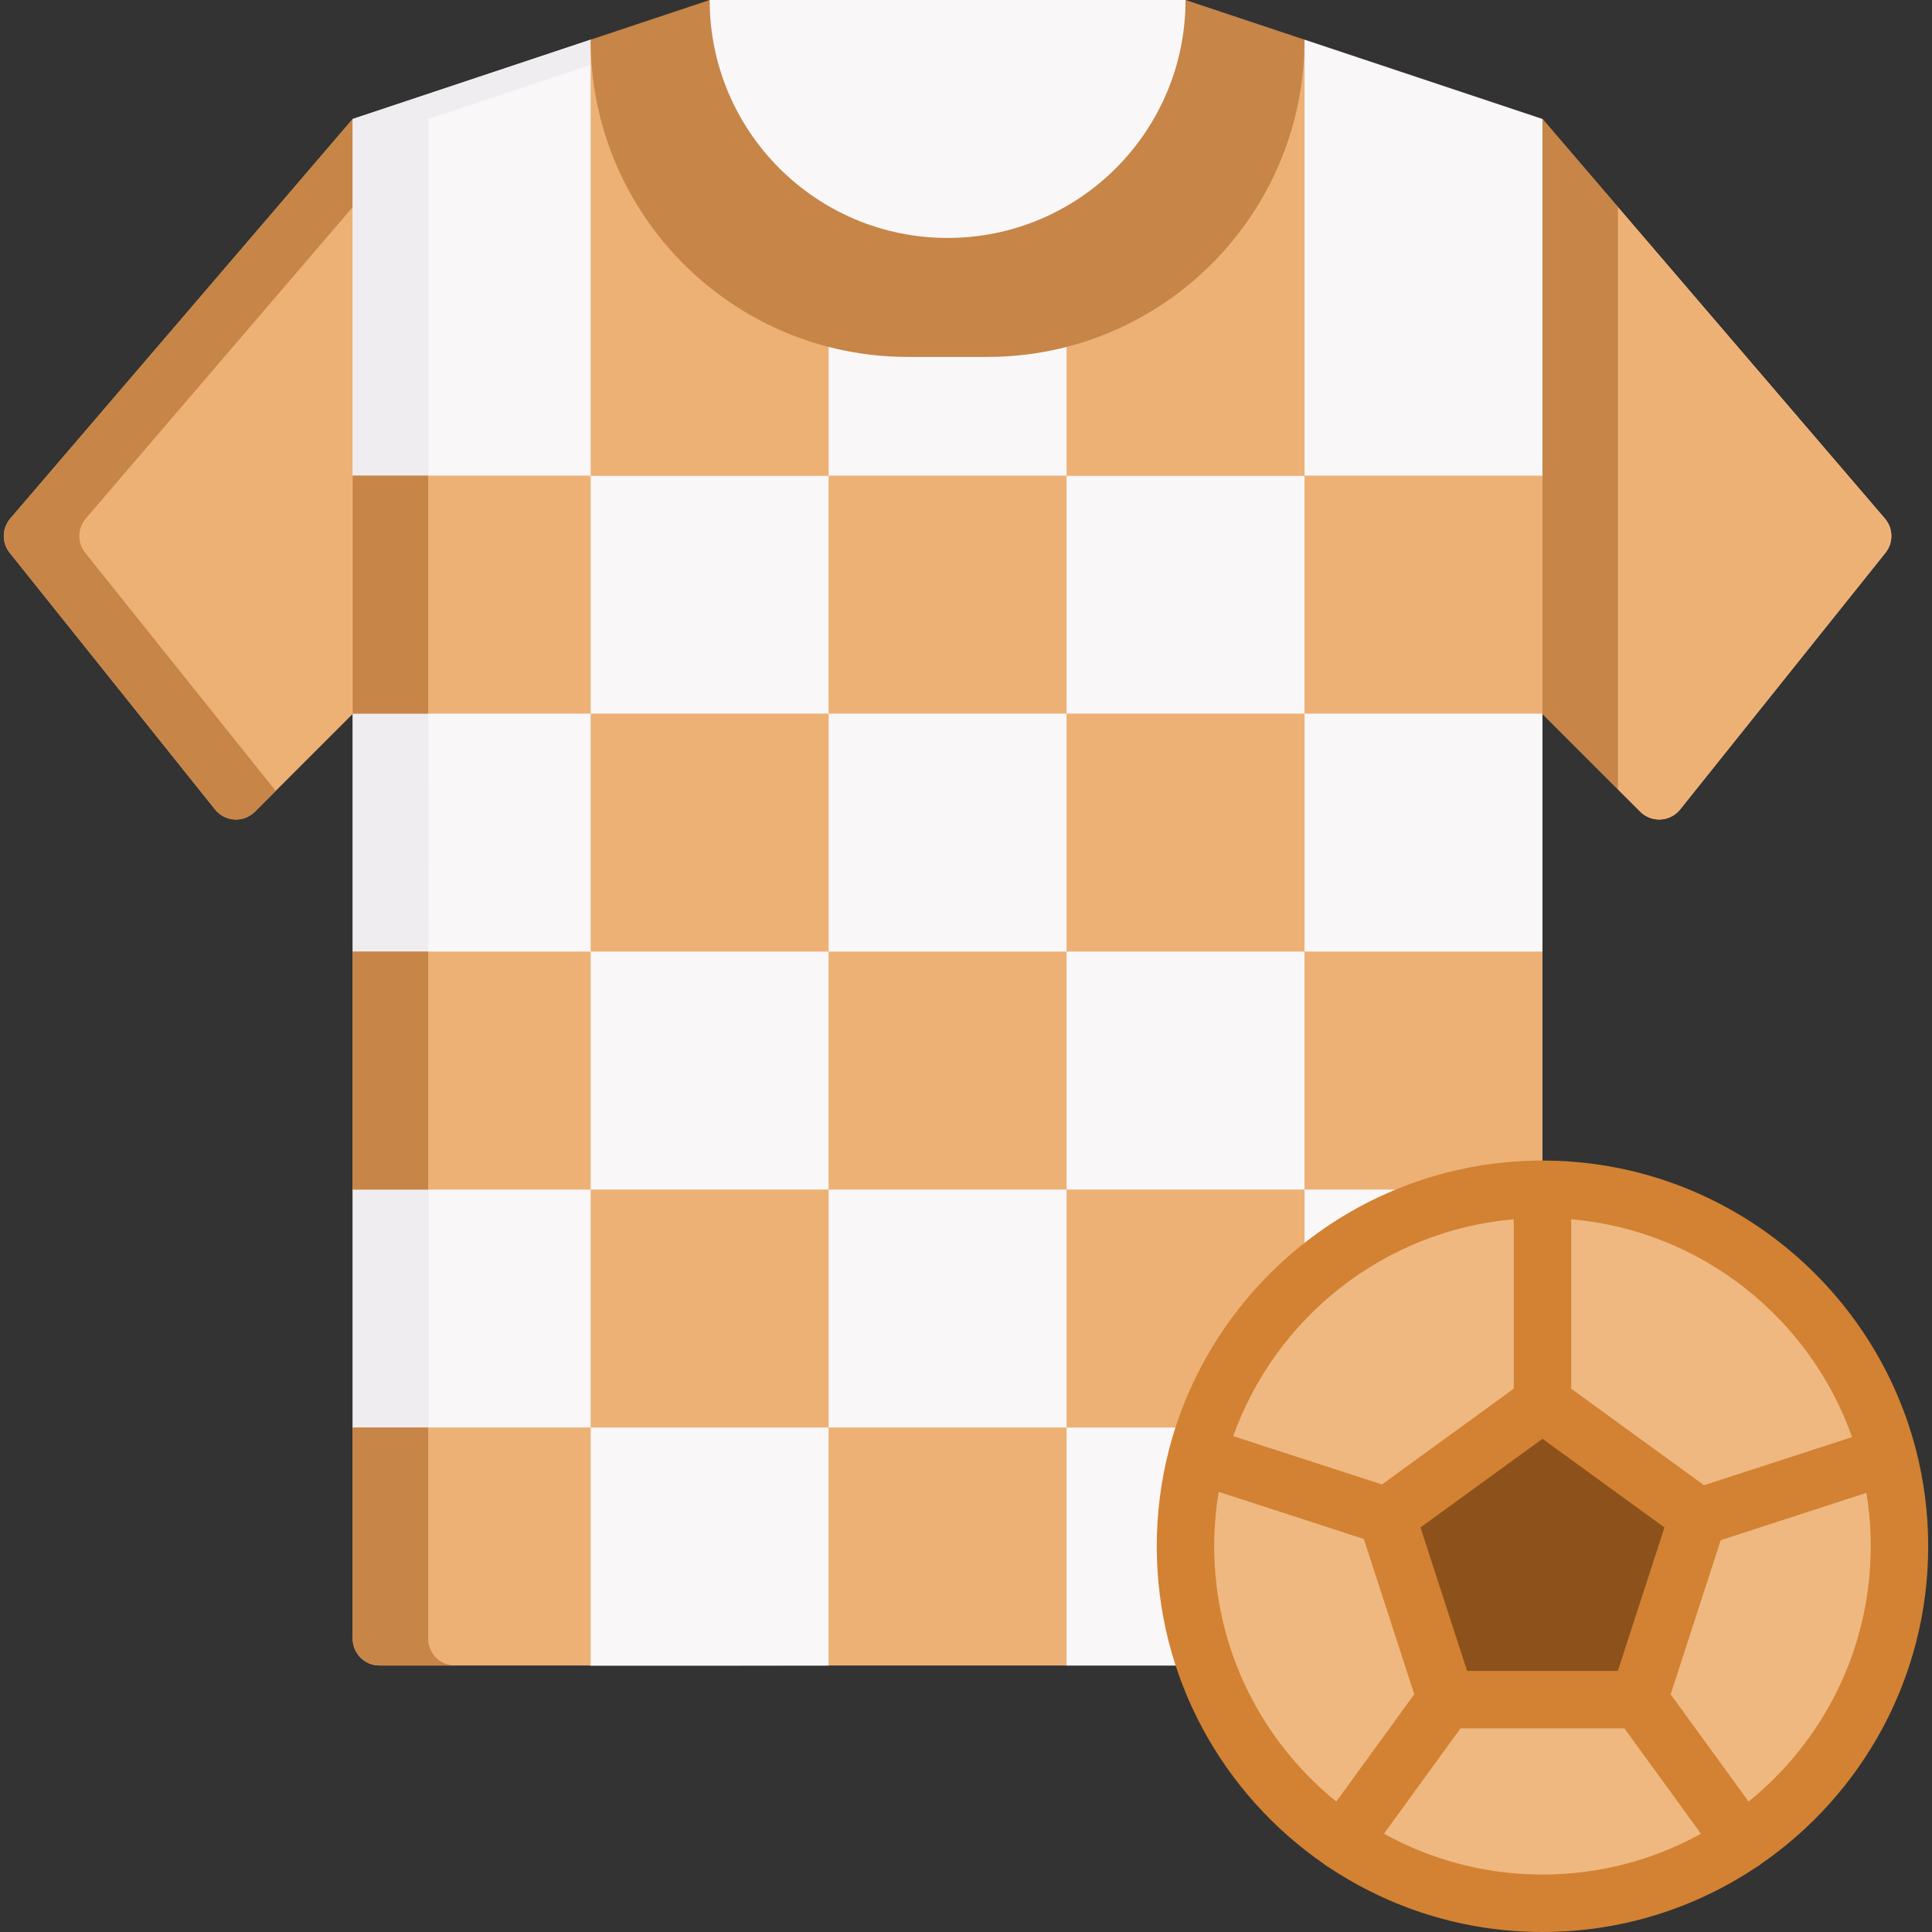 <!-- icon666.com - MILLIONS vector ICONS FREE --><svg id="Capa_1" enable-background="new 0 0 512 512" viewBox="0 0 512 512" xmlns="http://www.w3.org/2000/svg"><rect x="0" y="0" width="512" height="512" fill="#333333" stroke="none"/><path d="m208.063 0h-20l-10.022 10.008z" fill="#f9f7f8"></path><g><path d="m499.675 146.488-54.423 68.027c-2.645 3.307-7.578 3.58-10.572.585l-25.916-25.916-10.15-31.601v-74.873l10.15-51.181 90.757 105.897c2.222 2.591 2.287 6.396.154 9.062z" fill="#eb4340" style="fill: rgb(237, 177, 118);"></path><path d="m499.522 137.425-70.757-82.56v154.32l5.916 5.916c2.995 2.994 7.927 2.721 10.572-.585l54.423-68.027c2.132-2.667 2.067-6.472-.154-9.064z" fill="#eb4340" style="fill: rgb(237, 177, 118);"></path><path d="m408.765 31.529-10.15 51.181v74.873l10.15 31.602 20 20v-154.32z" fill="#d42f2e" style="fill: rgb(199, 133, 71);"></path><path d="m2.567 146.488 54.423 68.027c2.645 3.307 7.578 3.58 10.572.585l25.916-25.916 10.15-31.601v-75.55l-10.15-50.504-90.758 105.896c-2.221 2.592-2.286 6.397-.153 9.063z" fill="#eb4340" style="fill: rgb(237, 177, 118);"></path><path d="m22.567 146.488c-2.132-2.665-2.068-6.47.153-9.062l74.557-86.993-3.799-18.903-90.758 105.895c-2.221 2.592-2.286 6.397-.153 9.062l54.423 68.027c2.645 3.307 7.578 3.58 10.572.585l5.498-5.498z" fill="#d42f2e" style="fill: rgb(199, 133, 71);"></path><path d="m408.765 441.403h-126.109l-31.535-10.151-31.535 10.151h-63.051l-52.908-10.151-10.15-52.949v-63.058l10.15-31.534-10.15-31.535v-62.991l10.15-31.602-10.15-31.535v-94.519l63.052-21.018 16.275 4.726 15.259-15.237h126.115l16.478 15.643 15.06-5.131 63.049 21.017v94.519l-10.15 31.535 10.15 31.602v62.991l-10.15 31.535 10.15 31.534z" fill="#f9f7f8"></path><path d="m113.477 31.529 53.742-17.914-10.69-3.104-63.052 21.018v94.519l10.15 31.535-10.15 31.602v62.991l10.15 31.535-10.15 31.534v63.058l10.15 52.949 9.997 1.918z" fill="#efedef"></path><path d="m156.015 441.303.52.1h63.051l.074-.024z" fill="#f9f7f8"></path><path d="m100.57 441.373h55.965v-63.07h-63.07v55.965c0 3.924 3.181 7.105 7.105 7.105z" fill="#eb4340" style="fill: rgb(237, 177, 118);"></path><path d="m113.465 434.268v-55.965h-20v55.965c0 3.924 3.181 7.105 7.105 7.105h20c-3.924 0-7.105-3.181-7.105-7.105z" fill="#d42f2e" style="fill: rgb(199, 133, 71);"></path><path d="m219.586 378.303h63.07v63.07h-63.07z" fill="#eb4340" style="fill: rgb(237, 177, 118);"></path><path d="m156.529 315.239h63.07v63.07h-63.07z" fill="#eb4340" style="fill: rgb(237, 177, 118);"></path><path d="m282.647 315.239h63.07v63.07h-63.07z" fill="#eb4340" style="fill: rgb(237, 177, 118);"></path><path d="m93.465 252.176h63.07v63.07h-63.07z" fill="#eb4340" style="fill: rgb(237, 177, 118);"></path><path d="m93.465 252.176h20v63.07h-20z" fill="#d42f2e" style="fill: rgb(199, 133, 71);"></path><g fill="#eb4340"><path d="m345.701 252.176h63.07v63.07h-63.07z" fill="#eb4340" style="fill: rgb(237, 177, 118);"></path><path d="m219.586 252.176h63.07v63.07h-63.07z" fill="#eb4340" style="fill: rgb(237, 177, 118);"></path><path d="m156.529 189.112h63.07v63.07h-63.07z" fill="#eb4340" style="fill: rgb(237, 177, 118);"></path><path d="m282.647 189.112h63.07v63.07h-63.07z" fill="#eb4340" style="fill: rgb(237, 177, 118);"></path><path d="m93.465 126.048h63.07v63.07h-63.07z" fill="#eb4340" style="fill: rgb(237, 177, 118);"></path></g><path d="m93.465 126.048h20v63.07h-20z" fill="#d42f2e" style="fill: rgb(199, 133, 71);"></path><path d="m345.701 126.048h63.07v63.07h-63.07z" fill="#eb4340" style="fill: rgb(237, 177, 118);"></path><path d="m219.586 126.048h63.07v63.07h-63.07z" fill="#eb4340" style="fill: rgb(237, 177, 118);"></path><path d="m156.529 126.121h63.069v-63.07l-63.069-52.541z" fill="#eb4340" style="fill: rgb(237, 177, 118);"></path><path d="m282.647 126.121h63.069v-115.611l-63.069 52.541z" fill="#eb4340" style="fill: rgb(237, 177, 118);"></path><circle cx="408.771" cy="409.78" fill="#d8ecfe" r="94.607" style="fill: rgb(239, 184, 129);"></circle><path d="m408.771 371.896-41.278 29.99 15.767 48.524h51.022l15.766-48.524z" fill="#0593fc" style="fill: rgb(141, 82, 27);"></path><path d="m510.99 409.781c0-8.862-1.134-17.464-3.264-25.67-.039-.175-.085-.35-.137-.524-11.597-43.715-51.505-76.027-98.818-76.027-47.193 0-87.019 32.148-98.73 75.694-.065.211-.122.423-.168.635-2.167 8.272-3.322 16.95-3.322 25.892 0 34.872 17.553 65.722 44.288 84.178.143.121.291.237.445.349.289.21.588.396.894.56 16.214 10.819 35.68 17.132 56.593 17.132 20.922 0 40.395-6.318 56.613-17.146.298-.16.588-.342.869-.546.146-.106.286-.216.422-.33 26.75-18.455 44.315-49.313 44.315-84.197zm-20.17-28.932-39.232 12.745-35.204-25.577v-44.902c34.499 3.006 63.296 26.235 74.436 57.734zm-102.029 61.948-12.349-38.004 32.329-23.488 32.329 23.488-12.349 38.004zm12.367-119.681v44.902l-34.929 25.377-39.416-12.802c11.204-31.369 39.938-54.481 74.345-57.477zm-79.382 86.665c0-4.914.41-9.734 1.196-14.428l38.452 12.489 13.374 41.16-20.661 28.431c-19.727-15.962-32.361-40.36-32.361-67.652zm44.994 76.167 20.293-27.925h43.41l20.295 27.926c-12.458 6.897-26.778 10.826-41.997 10.826-15.221 0-29.542-3.93-42.001-10.827zm96.632-8.514-20.659-28.428 13.27-40.841 38.601-12.54c.757 4.608 1.151 9.337 1.151 14.156 0 27.293-12.635 51.692-32.363 67.653z" fill="#c4e2ff" style="fill: rgb(210, 130, 50);"></path><path d="m156.535 10.51c0 46.434 37.642 84.077 84.077 84.077h21.019c46.434 0 84.077-37.642 84.077-84.077l-31.53-10.51c0 34.826-28.232 63.057-63.057 63.057-34.826 0-63.057-28.232-63.057-63.057z" fill="#d42f2e" style="fill: rgb(199, 133, 71);"></path></g></svg>